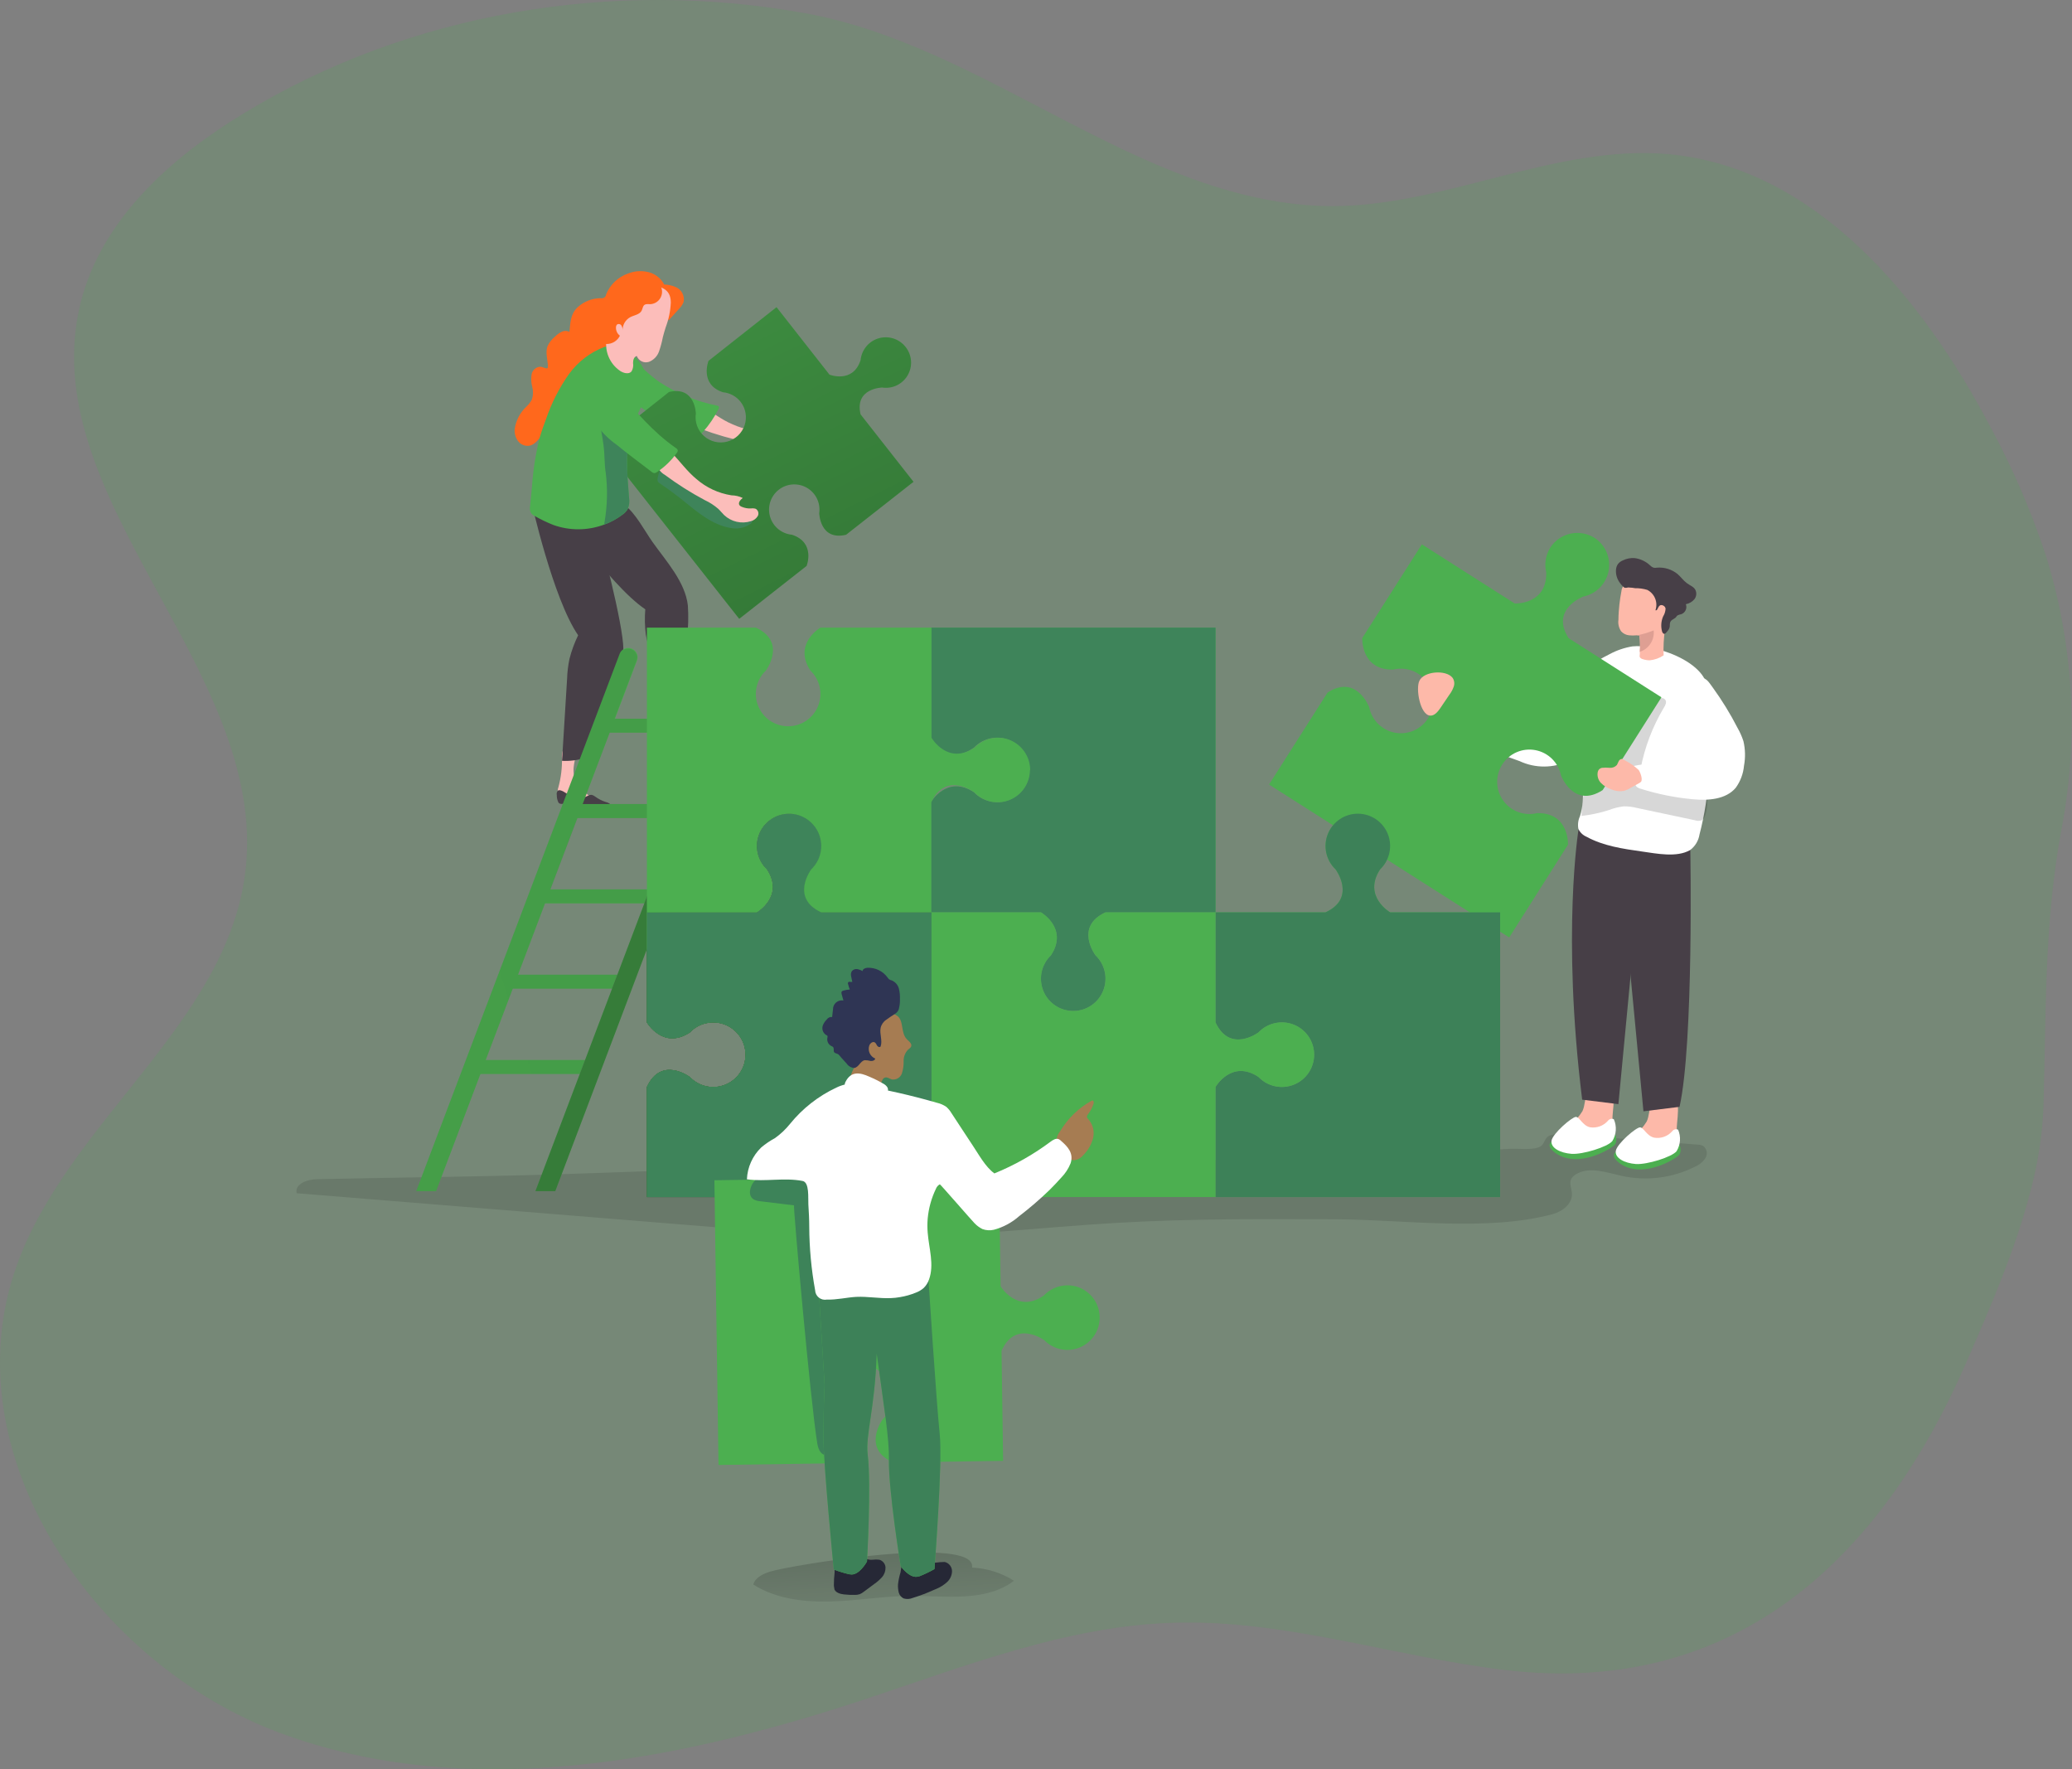 <svg width="499" height="426" viewBox="0 0 499 426" fill="none" xmlns="http://www.w3.org/2000/svg">
<rect x="0" y="0" width="499" height="426" fill="#808080" stroke="none"/>
<path opacity="0.18" d="M489.034 286.647C485.409 300.936 479.121 315.197 473.612 327.914C452.68 375.937 417.36 408.779 362.058 402.066C335.405 398.823 309.318 389.873 282.482 390.736C256.806 391.53 232.362 401.202 207.975 409.26C162.657 424.258 112.481 433.859 67.658 417.347C22.836 400.834 -12.017 350.035 3.929 305.001C16.335 269.851 55.125 246.271 59.161 209.224C64.472 161.074 7.484 119.537 19.508 72.548C24.62 52.764 41.076 38.035 58.51 27.414C98.56 2.928 147.801 -5.158 193.813 3.169C237.574 11.029 273.984 47.878 318.085 49.577C346.522 50.654 373.883 34.495 402.207 37.157C437.244 40.542 462.934 71.57 479.319 102.741C484.594 112.471 489.005 122.646 492.504 133.146C499.312 154.546 500.694 177.301 496.526 199.367C492.277 222.026 492.787 243.269 492.136 266.509C491.85 273.315 490.809 280.069 489.034 286.647Z" fill="#4CAF50"/>
<path d="M185.529 378.402C183.801 378.94 181.861 379.818 181.422 381.532C186.86 384.987 193.587 385.78 200.017 385.61C206.446 385.44 212.861 384.307 219.305 384.265C227.802 384.265 237.376 385.78 244.202 380.625C241.17 378.705 237.689 377.612 234.104 377.453C235.365 369.522 190.571 376.83 185.529 378.402Z" fill="url(#paint0_linear)"/>
<path d="M76.354 283.928C74.06 283.928 70.888 285.089 71.454 287.312L176.154 295.809C188.475 296.815 200.81 297.806 213.187 297.806C231.881 297.806 250.49 295.512 269.141 294.436C286.702 293.43 304.291 293.501 321.867 293.586C338.139 293.671 358.15 296.602 373.954 292.34C376.334 291.702 378.727 289.791 378.571 287.341C378.5 286.208 377.906 285.032 378.345 283.984C378.599 283.47 379.004 283.045 379.506 282.766C382.749 280.769 386.884 282.327 390.623 283.149C396.574 284.442 402.788 283.652 408.226 280.911C409.246 280.487 410.114 279.767 410.719 278.843C411.007 278.377 411.112 277.82 411.012 277.281C410.913 276.742 410.616 276.259 410.181 275.926C409.741 275.708 409.256 275.597 408.765 275.6L376.716 273.108C375.533 272.925 374.322 273.032 373.19 273.419C371.929 273.972 372 275.445 370.98 276.054C369.323 277.031 365.556 276.507 363.659 276.62C358.801 276.889 353.943 277.158 349.072 277.399C339.375 277.862 329.66 278.253 319.926 278.574C300.1 279.24 280.174 279.636 260.304 279.991C221.005 280.628 181.691 280.968 142.406 282.483C120.384 283.304 98.376 283.446 76.354 283.928Z" fill="black" fill-opacity="0.11"/>
<path d="M156.865 65.736C155.022 65.096 153.009 65.146 151.2 65.878C150.033 66.294 148.967 66.95 148.069 67.804C147.171 68.657 146.463 69.69 145.988 70.834C145.979 70.983 145.938 71.128 145.868 71.26C145.798 71.391 145.701 71.507 145.583 71.598C145.465 71.689 145.329 71.754 145.184 71.788C145.039 71.823 144.888 71.826 144.742 71.797C142.681 71.793 140.692 72.555 139.162 73.936C137.378 75.564 137.378 77.561 137.137 79.898C136.845 79.751 136.522 79.674 136.195 79.674C135.868 79.674 135.546 79.751 135.254 79.898C134.67 80.186 134.139 80.568 133.682 81.031C132.9 81.658 132.275 82.458 131.855 83.368C131.288 84.911 131.926 86.611 131.954 88.253C131.964 88.327 131.958 88.402 131.936 88.473C131.914 88.544 131.876 88.609 131.826 88.664C131.768 88.689 131.706 88.702 131.642 88.702C131.579 88.702 131.516 88.689 131.458 88.664C131.019 88.579 130.623 88.353 130.184 88.31C129.67 88.315 129.174 88.498 128.781 88.829C128.388 89.16 128.123 89.618 128.031 90.123C127.864 91.137 127.917 92.175 128.187 93.168C128.45 94.16 128.42 95.208 128.102 96.184C127.762 96.825 127.317 97.405 126.785 97.898C125.249 99.329 124.249 101.243 123.952 103.322C123.869 104.326 124.139 105.328 124.717 106.154C125.014 106.562 125.411 106.886 125.87 107.094C126.329 107.303 126.835 107.389 127.337 107.344C129.688 107.032 130.509 103.732 132.747 102.953C134.984 102.174 137.491 99.54 138.936 97.459C140.097 95.787 141.23 93.847 143.184 93.21C143.828 93.073 144.448 92.844 145.025 92.53C145.41 92.23 145.728 91.854 145.96 91.426C146.769 90.232 147.395 88.924 147.815 87.545C148.523 84.826 147.815 81.767 149.132 79.261C149.508 78.541 150.032 77.91 150.669 77.407C151.306 76.904 152.042 76.542 152.829 76.343C153.494 76.173 154.245 76.131 154.854 75.947C155.624 75.724 156.351 75.375 157.006 74.913C157.868 74.418 158.609 73.738 159.177 72.923C159.745 72.107 160.126 71.177 160.292 70.197C160.419 68.2 158.621 66.416 156.865 65.736Z" fill="#FF681C"/>
<path d="M162.657 69.092C163.364 69.365 163.951 69.882 164.312 70.549C164.673 71.216 164.784 71.99 164.625 72.732C164.383 73.332 164.022 73.876 163.563 74.332L161 77.165L159.938 73.228C159.828 72.489 159.462 71.812 158.904 71.316C158.54 71.107 158.127 70.997 157.707 70.997C157.287 70.997 156.875 71.107 156.51 71.316C155.76 71.698 155.094 72.293 154.429 72.732C154.245 72.845 153.99 72.973 153.791 72.859C153.593 72.746 153.565 72.335 153.664 72.052C154.882 68.682 159.541 67.747 162.657 69.092Z" fill="#FF681C"/>
<path d="M164.399 175.632C164.476 176.957 164.917 178.236 165.673 179.328C166.82 180.744 168.732 181.452 170.318 182.486C170.482 182.569 170.625 182.687 170.737 182.831C170.85 182.976 170.929 183.143 170.97 183.322C170.96 183.494 170.9 183.66 170.797 183.799C170.694 183.937 170.552 184.042 170.389 184.1C170.053 184.195 169.701 184.22 169.355 184.171C167.738 183.917 166.106 183.761 164.469 183.704C163.648 183.704 162.699 183.789 162.175 183.152C161.838 182.612 161.721 181.963 161.849 181.339C161.994 178.997 161.804 176.645 161.283 174.357C161.109 173.799 161.047 173.212 161.099 172.629C161.152 172.36 161.274 172.109 161.454 171.902C161.634 171.695 161.865 171.538 162.125 171.448C162.384 171.358 162.662 171.337 162.932 171.388C163.202 171.438 163.453 171.559 163.662 171.737C164.597 172.544 164.285 174.541 164.399 175.632Z" fill="#FCBDBA"/>
<path d="M138.2 184.398C138.008 185.711 138.174 187.052 138.681 188.279C139.517 189.964 141.259 190.969 142.604 192.301C142.75 192.412 142.868 192.556 142.949 192.72C143.03 192.885 143.072 193.066 143.072 193.249C143.03 193.416 142.939 193.566 142.81 193.68C142.681 193.794 142.52 193.866 142.349 193.887C142.004 193.922 141.655 193.879 141.33 193.759C139.791 193.198 138.221 192.725 136.628 192.343C135.821 192.201 134.872 192.06 134.49 191.352C134.257 190.76 134.257 190.102 134.49 189.511C135.104 187.241 135.391 184.894 135.339 182.543C135.282 181.962 135.34 181.374 135.509 180.815C135.616 180.562 135.786 180.342 136.005 180.175C136.223 180.009 136.481 179.902 136.753 179.866C137.025 179.831 137.302 179.867 137.556 179.971C137.81 180.075 138.032 180.244 138.2 180.461C139.007 181.41 138.299 183.308 138.2 184.398Z" fill="#FCBDBA"/>
<path d="M133.044 120.67C133.044 120.67 146.554 140.723 155.406 146.713C155.236 148.719 155.278 150.736 155.533 152.732C155.986 155.975 157.558 158.822 158.068 162.008L159.768 172.729C159.838 173.21 159.98 173.791 160.447 173.961C160.728 174.051 161.03 174.051 161.311 173.961L165.05 172.941C164.826 166.5 164.963 160.051 165.461 153.624C165.767 151.026 165.834 148.404 165.659 145.793C165.036 140.128 160.391 135.072 157.162 130.526C155.222 127.779 153.14 123.672 150.421 121.59C148.155 119.863 144.954 120.684 142.108 120.967C139.973 121.171 137.819 121.018 135.735 120.514C135.309 120.314 134.839 120.224 134.37 120.251C133.9 120.279 133.444 120.422 133.044 120.67Z" fill="#473F47"/>
<path d="M127.903 120.542C127.903 120.542 133.157 144.15 139.233 152.959C138.35 154.772 137.653 156.67 137.151 158.624C136.816 160.223 136.621 161.848 136.57 163.481L135.353 183.194C137.235 183.293 139.12 183.053 140.918 182.486L147.829 165.11C149.149 162.342 149.928 159.347 150.123 156.287C150.123 150.367 144.459 128.756 143.793 127.666C142.306 125.216 139.035 124.833 136.287 124.04C134.224 123.457 132.275 122.528 130.523 121.293C129.659 120.755 128.88 120.231 127.903 120.542Z" fill="#473F47"/>
<path d="M176.409 102.16C179.288 103.489 182.483 103.98 185.628 103.576C186.551 103.322 187.518 103.274 188.461 103.435C188.05 104.016 187.653 104.851 188.234 105.347C188.412 105.463 188.617 105.531 188.829 105.545C189.593 105.643 190.369 105.561 191.095 105.304C191.438 105.134 191.817 105.052 192.199 105.063C192.537 105.147 192.827 105.361 193.008 105.658C193.188 105.955 193.244 106.312 193.162 106.65C192.962 107.324 192.518 107.899 191.916 108.264C190.944 108.908 189.817 109.282 188.652 109.347C187.487 109.411 186.326 109.165 185.288 108.632C184.694 108.307 184.141 107.896 183.532 107.57C182.361 107.036 181.122 106.665 179.85 106.466C176.127 105.695 172.468 104.644 168.903 103.322C168.363 103.193 167.855 102.956 167.409 102.625C166.964 102.294 166.59 101.876 166.311 101.396C165.589 99.611 166.92 96.623 169.045 97.784C171.509 99.215 173.732 101.056 176.409 102.16Z" fill="#FCBDBA"/>
<path d="M158.82 91.992C163.025 94.742 167.716 96.664 172.642 97.657C172.854 97.657 173.109 97.799 173.166 98.011C173.188 98.156 173.153 98.303 173.067 98.422C172.061 100.446 170.789 102.328 169.285 104.016C169.124 104.23 168.916 104.404 168.676 104.525C168.441 104.594 168.194 104.615 167.951 104.586C167.707 104.556 167.472 104.478 167.26 104.356C164.078 103.081 160.963 101.665 157.913 100.107C155.199 98.917 152.781 97.142 150.832 94.909C149.86 93.751 149.284 92.312 149.189 90.803C149.189 89.132 150.719 86.129 152.829 86.951C153.778 87.319 154.613 88.494 155.336 89.16C156.438 90.174 157.601 91.12 158.82 91.992Z" fill="#4CAF50"/>
<path d="M158.82 91.992C163.025 94.742 167.716 96.664 172.642 97.657C172.854 97.657 173.109 97.799 173.166 98.011C173.188 98.156 173.153 98.303 173.067 98.422C172.061 100.446 170.789 102.328 169.285 104.016C169.124 104.23 168.916 104.404 168.676 104.525C168.441 104.594 168.194 104.615 167.951 104.586C167.707 104.556 167.472 104.478 167.26 104.356C164.078 103.081 160.963 101.665 157.913 100.107C155.199 98.917 152.781 97.142 150.832 94.909C149.86 93.751 149.284 92.312 149.189 90.803C149.189 89.132 150.719 86.129 152.829 86.951C153.778 87.319 154.613 88.494 155.336 89.16C156.438 90.174 157.601 91.12 158.82 91.992Z" fill="url(#paint1_linear)"/>
<path d="M218.101 83.552C218.857 84.506 219.309 85.666 219.397 86.88C219.485 88.095 219.205 89.307 218.593 90.361C217.982 91.414 217.067 92.258 215.969 92.784C214.871 93.31 213.64 93.493 212.436 93.309C212.436 93.309 205.737 93.465 207.253 99.781L219.998 116.011L203.769 128.756C197.453 130.272 197.297 123.573 197.297 123.573C197.47 122.371 197.279 121.144 196.748 120.051C196.217 118.958 195.371 118.05 194.318 117.443C193.266 116.836 192.055 116.559 190.844 116.647C189.632 116.735 188.475 117.184 187.521 117.936C186.567 118.689 185.861 119.71 185.493 120.868C185.125 122.026 185.113 123.267 185.458 124.432C185.803 125.597 186.489 126.631 187.428 127.402C188.367 128.173 189.516 128.645 190.726 128.756C196.49 130.654 194.252 136.262 194.252 136.262L178.022 149.008L145.039 107.131L161.113 94.385C167.429 92.87 167.585 99.569 167.585 99.569C167.435 100.562 167.533 101.577 167.872 102.522C168.212 103.468 168.78 104.314 169.527 104.985C170.275 105.656 171.177 106.131 172.153 106.367C173.13 106.604 174.149 106.593 175.121 106.338C176.092 106.082 176.985 105.589 177.718 104.903C178.452 104.217 179.003 103.359 179.323 102.407C179.643 101.455 179.722 100.439 179.552 99.449C179.381 98.459 178.968 97.527 178.348 96.736C177.831 96.087 177.189 95.549 176.458 95.154C175.728 94.76 174.926 94.518 174.099 94.442C168.392 92.558 170.63 86.894 170.63 86.894L187.015 73.964L199.761 90.208C199.761 90.208 205.426 92.445 207.267 86.681C207.388 85.474 207.868 84.331 208.645 83.4C209.422 82.468 210.46 81.79 211.626 81.453C212.791 81.117 214.031 81.137 215.185 81.51C216.339 81.885 217.354 82.595 218.101 83.552Z" fill="#4CAF50"/>
<path d="M218.101 83.552C218.857 84.506 219.309 85.666 219.397 86.88C219.485 88.095 219.205 89.307 218.593 90.361C217.982 91.414 217.067 92.258 215.969 92.784C214.871 93.31 213.64 93.493 212.436 93.309C212.436 93.309 205.737 93.465 207.253 99.781L219.998 116.011L203.769 128.756C197.453 130.272 197.297 123.573 197.297 123.573C197.47 122.371 197.279 121.144 196.748 120.051C196.217 118.958 195.371 118.05 194.318 117.443C193.266 116.836 192.055 116.559 190.844 116.647C189.632 116.735 188.475 117.184 187.521 117.936C186.567 118.689 185.861 119.71 185.493 120.868C185.125 122.026 185.113 123.267 185.458 124.432C185.803 125.597 186.489 126.631 187.428 127.402C188.367 128.173 189.516 128.645 190.726 128.756C196.49 130.654 194.252 136.262 194.252 136.262L178.022 149.008L145.039 107.131L161.113 94.385C167.429 92.87 167.585 99.569 167.585 99.569C167.435 100.562 167.533 101.577 167.872 102.522C168.212 103.468 168.78 104.314 169.527 104.985C170.275 105.656 171.177 106.131 172.153 106.367C173.13 106.604 174.149 106.593 175.121 106.338C176.092 106.082 176.985 105.589 177.718 104.903C178.452 104.217 179.003 103.359 179.323 102.407C179.643 101.455 179.722 100.439 179.552 99.449C179.381 98.459 178.968 97.527 178.348 96.736C177.831 96.087 177.189 95.549 176.458 95.154C175.728 94.76 174.926 94.518 174.099 94.442C168.392 92.558 170.63 86.894 170.63 86.894L187.015 73.964L199.761 90.208C199.761 90.208 205.426 92.445 207.267 86.681C207.388 85.474 207.868 84.331 208.645 83.4C209.422 82.468 210.46 81.79 211.626 81.453C212.791 81.117 214.031 81.137 215.185 81.51C216.339 81.885 217.354 82.595 218.101 83.552Z" fill="url(#paint2_linear)"/>
<path d="M164.469 120.486C167.939 123.318 171.55 126.363 175.799 127.099C176.616 127.282 177.462 127.3 178.286 127.152C179.111 127.004 179.897 126.692 180.599 126.235C180.842 126.091 181.039 125.882 181.169 125.632C181.299 125.382 181.357 125.1 181.336 124.819C181.18 124.125 180.33 123.885 179.636 123.757C176.391 123.313 173.274 122.194 170.488 120.472C169.454 119.74 168.475 118.936 167.556 118.064L160.659 111.918C160.575 111.815 160.469 111.733 160.349 111.677C160.229 111.62 160.098 111.591 159.965 111.592C159.682 111.592 159.512 111.918 159.385 112.173C158.957 113.043 158.634 113.96 158.422 114.906C158.209 115.94 158.422 116.081 159.314 116.676C161.098 117.885 162.817 119.154 164.469 120.486Z" fill="#3E845A"/>
<path d="M167.67 115.302C170.07 117.402 173.016 118.777 176.167 119.268C177.104 119.28 178.028 119.498 178.872 119.905C178.291 120.344 177.668 121.095 178.107 121.675C178.248 121.837 178.429 121.959 178.631 122.029C179.337 122.331 180.103 122.466 180.869 122.426C181.248 122.368 181.636 122.397 182.002 122.511C182.15 122.597 182.279 122.712 182.383 122.848C182.487 122.985 182.562 123.14 182.606 123.306C182.649 123.472 182.659 123.645 182.636 123.814C182.613 123.984 182.556 124.147 182.469 124.295C182.099 124.895 181.51 125.327 180.826 125.499C179.714 125.85 178.528 125.895 177.392 125.631C176.256 125.367 175.212 124.803 174.369 123.998C173.873 123.516 173.462 122.964 172.952 122.497C171.978 121.656 170.891 120.955 169.723 120.415C166.365 118.63 163.146 116.595 160.093 114.325C159.612 114.052 159.19 113.684 158.854 113.243C158.518 112.803 158.275 112.299 158.139 111.762C157.941 109.836 160.051 107.329 161.779 109.057C163.79 111.096 165.418 113.433 167.67 115.302Z" fill="#FCBDBA"/>
<path d="M127.904 123.573C128.158 123.877 128.477 124.119 128.839 124.281C130.264 125.094 131.745 125.804 133.271 126.405C137.237 127.825 141.579 127.79 145.521 126.306C147.099 125.738 148.58 124.931 149.912 123.913C150.417 123.569 150.842 123.119 151.158 122.596C151.534 121.742 151.652 120.797 151.498 119.877C151.144 115.104 150.62 110.176 151.498 105.545C151.78 103.954 152.256 102.404 152.914 100.928C154.061 98.915 155.009 96.795 155.746 94.598C155.999 93.248 155.954 91.859 155.614 90.528C155.274 89.197 154.647 87.957 153.778 86.894C151.937 84.543 148.566 82.461 145.592 83.523C142.157 84.818 139.178 87.093 137.024 90.066C134.676 93.395 132.816 97.044 131.501 100.9C130.935 102.415 130.382 103.93 129.943 105.488C129.006 109.257 128.399 113.1 128.131 116.973C127.975 118.588 127.833 120.202 127.663 121.817C127.529 122.412 127.615 123.036 127.904 123.573Z" fill="#4CAF50"/>
<path d="M145.521 126.306C147.098 125.738 148.579 124.931 149.911 123.913C150.416 123.569 150.841 123.119 151.157 122.596C151.533 121.742 151.651 120.797 151.497 119.877C151.143 115.104 150.619 110.176 151.497 105.545C150.931 104.979 150.293 104.469 149.67 103.959C148.254 102.798 146.215 100.503 144.161 100.659C144.657 102.826 145.053 105.035 145.351 107.244C145.648 109.454 145.535 111.748 145.889 113.929C146.359 117.788 146.268 121.694 145.62 125.527C145.56 125.783 145.526 126.044 145.521 126.306Z" fill="#3E845A"/>
<path d="M162.756 107.868C162.867 107.924 162.965 108.002 163.045 108.097C163.126 108.191 163.186 108.301 163.223 108.42C163.228 108.655 163.142 108.883 162.983 109.057C161.696 110.873 160.082 112.434 158.224 113.66C158.045 113.802 157.829 113.891 157.601 113.915C157.34 113.887 157.096 113.772 156.907 113.589C154.075 111.422 151.242 109.34 148.481 107.074C146.695 105.807 145.118 104.269 143.807 102.514C142.844 100.931 142.11 99.219 141.626 97.43C139.941 92.12 145.039 89.811 148.453 93.706C152.956 98.861 157.063 103.888 162.756 107.868Z" fill="#4CAF50"/>
<path d="M162.063 183.35C161.989 183.174 161.963 182.982 161.988 182.793C162.013 182.604 162.087 182.425 162.204 182.274C162.516 181.977 163.026 182.118 163.422 182.274C164.298 182.699 165.213 183.035 166.155 183.279C167.104 183.529 168.112 183.423 168.988 182.982C169.469 182.699 169.937 182.274 170.489 182.316C170.767 182.358 171.033 182.459 171.268 182.614C172.118 183.055 173.03 183.365 173.973 183.534C174.369 183.568 174.753 183.694 175.092 183.903C175.194 183.975 175.269 184.08 175.304 184.2C175.304 184.483 175.035 184.696 174.766 184.795C171.82 185.942 168.52 185.517 165.376 185.177C165.024 185.128 164.667 185.128 164.314 185.177C163.79 185.276 163.153 185.545 162.714 185.177C162.338 184.637 162.113 184.006 162.063 183.35Z" fill="#473F47"/>
<path d="M134.093 191.423C134.047 191.24 134.047 191.048 134.094 190.865C134.141 190.682 134.233 190.513 134.362 190.375C134.716 190.12 135.197 190.375 135.58 190.531C136.403 191.054 137.27 191.504 138.171 191.876C139.085 192.216 140.09 192.216 141.004 191.876C141.514 191.664 142.024 191.295 142.576 191.409C142.844 191.487 143.094 191.617 143.312 191.791C144.092 192.362 144.957 192.807 145.876 193.108C146.27 193.19 146.639 193.364 146.952 193.618C146.998 193.656 147.035 193.704 147.062 193.758C147.089 193.811 147.104 193.87 147.108 193.929C147.108 194.213 146.796 194.383 146.513 194.453C143.44 195.232 140.225 194.453 137.152 193.675C136.807 193.574 136.449 193.522 136.09 193.519C135.566 193.519 134.9 193.745 134.504 193.264C134.217 192.694 134.076 192.061 134.093 191.423Z" fill="#473F47"/>
<path d="M160.321 78.807C160.08 79.586 159.839 80.365 159.641 81.158C159.416 82.341 159.104 83.506 158.706 84.642C158.504 85.209 158.182 85.725 157.762 86.155C157.341 86.586 156.832 86.92 156.27 87.135C155.697 87.318 155.076 87.273 154.535 87.009C153.994 86.745 153.576 86.283 153.367 85.718C152.687 85.874 152.447 86.71 152.461 87.418C152.575 88.111 152.445 88.821 152.093 89.429C151.455 90.179 150.209 89.868 149.374 89.33C148.109 88.477 147.125 87.269 146.548 85.857C145.97 84.445 145.825 82.894 146.13 81.399C146.824 78.241 146.796 74.46 148.595 71.727C149.241 70.804 150.064 70.019 151.016 69.418C151.851 68.807 152.824 68.413 153.849 68.271C154.566 68.229 155.286 68.286 155.987 68.441C158.99 68.951 161.539 69.39 161.553 72.831C161.461 74.876 161.045 76.893 160.321 78.807Z" fill="#FCBDBA"/>
<path d="M156.624 73.242C156.157 73.242 155.619 73.129 155.208 73.412C154.797 73.695 154.769 74.332 154.514 74.828C154.018 75.748 152.758 75.876 151.809 76.357C151.234 76.665 150.756 77.125 150.426 77.687C150.096 78.25 149.928 78.892 149.94 79.544C149.958 79.127 149.855 78.713 149.642 78.354C149.586 78.269 149.512 78.196 149.426 78.141C149.341 78.085 149.245 78.047 149.144 78.03C149.043 78.013 148.94 78.016 148.84 78.04C148.741 78.064 148.648 78.109 148.566 78.17C148.438 78.321 148.364 78.51 148.353 78.708C148.315 79.113 148.381 79.52 148.544 79.892C148.708 80.264 148.964 80.588 149.288 80.832C148.994 81.44 148.533 81.95 147.958 82.304C147.383 82.658 146.72 82.84 146.045 82.829C145.619 82.84 145.203 82.699 144.87 82.433C144.66 82.217 144.505 81.955 144.416 81.668C143.609 79.402 144.841 76.981 145.139 74.587C145.167 73.742 145.305 72.904 145.549 72.095C145.812 71.523 146.171 71.001 146.612 70.551C147.933 68.963 149.683 67.789 151.653 67.166C153.551 66.642 157.318 66.911 158.805 68.413C159.142 68.842 159.356 69.356 159.421 69.898C159.487 70.441 159.403 70.99 159.178 71.488C158.954 71.986 158.597 72.413 158.146 72.722C157.696 73.031 157.169 73.211 156.624 73.242Z" fill="#FF681C"/>
<path d="M155.789 288.233V261.736C159.273 254.174 166.141 259.329 166.141 259.329C167.214 260.452 168.598 261.229 170.116 261.559C171.634 261.889 173.216 261.756 174.657 261.179C176.099 260.601 177.335 259.605 178.206 258.319C179.076 257.032 179.541 255.515 179.541 253.961C179.541 252.408 179.076 250.89 178.206 249.604C177.335 248.318 176.099 247.322 174.657 246.744C173.216 246.166 171.634 246.034 170.116 246.364C168.598 246.693 167.214 247.47 166.141 248.594C159.655 252.843 155.789 246.186 155.789 246.186V219.675H182.286C182.286 219.675 188.999 215.809 184.694 209.323C183.57 208.251 182.793 206.867 182.463 205.349C182.134 203.831 182.266 202.249 182.844 200.807C183.421 199.365 184.417 198.13 185.704 197.259C186.99 196.389 188.508 195.923 190.061 195.923C191.614 195.923 193.132 196.389 194.418 197.259C195.705 198.13 196.701 199.365 197.279 200.807C197.856 202.249 197.989 203.831 197.659 205.349C197.329 206.867 196.552 208.251 195.428 209.323C195.428 209.323 190.274 216.192 197.836 219.675H224.333V288.233H155.789Z" fill="url(#paint3_linear)"/>
<path d="M105.018 286.817H100.231L149.232 157.434C149.397 157.016 149.683 156.658 150.055 156.405C150.426 156.153 150.865 156.018 151.314 156.018C151.676 156.017 152.034 156.105 152.355 156.273C152.676 156.441 152.952 156.684 153.158 156.983C153.364 157.281 153.495 157.625 153.539 157.984C153.582 158.344 153.538 158.709 153.41 159.048L105.018 286.817Z" fill="#4CAF50"/>
<path d="M133.724 286.817H128.938L178.476 155.99H183.263L133.724 286.817Z" fill="#4CAF50"/>
<path d="M170.744 176.425H145.423L146.697 173.054H172.019L170.744 176.425Z" fill="#4CAF50"/>
<path d="M162.955 196.974H137.634L138.923 193.604H164.244L162.955 196.974Z" fill="#4CAF50"/>
<path d="M155.179 217.523H129.857L131.132 214.138H156.454L155.179 217.523Z" fill="#4CAF50"/>
<path d="M147.406 238.058H122.084L123.359 234.687H148.68L147.406 238.058Z" fill="#4CAF50"/>
<path d="M139.616 258.606H114.294L115.583 255.236H140.89L139.616 258.606Z" fill="#4CAF50"/>
<path d="M146.824 176.425L140.31 193.603H164.286L163.012 196.974H139.078L132.577 214.138H156.497L155.222 217.509H131.26L124.76 234.687H148.708L147.433 238.058H123.485L116.971 255.236H140.905L139.616 258.606H115.696L105.018 286.817H100.231L149.232 157.434C149.445 156.99 149.798 156.629 150.237 156.406C150.676 156.183 151.176 156.111 151.66 156.202C152.144 156.292 152.585 156.539 152.914 156.906C153.243 157.272 153.442 157.736 153.481 158.227C153.48 158.498 153.433 158.766 153.339 159.02L148.028 173.055H171.948L170.673 176.425H146.824Z" fill="url(#paint4_linear)"/>
<path d="M133.724 286.817H128.938L178.476 155.99H183.263L133.724 286.817Z" fill="url(#paint5_linear)"/>
<path d="M371.206 174.952C370.498 175.551 369.651 175.96 368.742 176.142C367.908 176.177 367.076 176.027 366.306 175.703L354.523 171.78C353.633 172.473 353.039 173.479 352.86 174.593C352.681 175.707 352.932 176.848 353.56 177.785C354.715 179.05 356.218 179.946 357.88 180.362L365.966 183.265C367.832 184.137 369.869 184.583 371.929 184.571C373.989 184.559 376.021 184.088 377.876 183.194C380.284 182.387 382.932 181.382 384.093 179.116C385.255 176.85 384.405 173.848 384.745 171.199C385.192 169.517 385.509 167.803 385.694 166.073C385.694 164.586 384.476 162.348 382.706 162.66C381.176 162.929 380.156 165.591 379.349 166.71C377.073 169.859 374.327 172.638 371.206 174.952Z" fill="white"/>
<path d="M353.051 171.114C352.928 170.796 352.74 170.506 352.499 170.265C352.38 170.143 352.228 170.06 352.062 170.025C351.895 169.989 351.722 170.004 351.564 170.067C351.41 170.162 351.285 170.299 351.205 170.461C351.125 170.624 351.092 170.806 351.111 170.987C351.123 171.051 351.121 171.117 351.106 171.18C351.092 171.243 351.064 171.303 351.026 171.355C350.941 171.44 350.785 171.355 350.658 171.355C349.327 171.1 347.967 170.902 346.608 170.76C346.462 170.731 346.311 170.742 346.171 170.792C346.031 170.842 345.907 170.929 345.812 171.044C345.718 171.159 345.656 171.297 345.634 171.444C345.612 171.591 345.63 171.742 345.687 171.879C345.835 172.33 346.06 172.752 346.353 173.125C347.047 174.258 347.302 175.745 348.406 176.482C349.081 176.877 349.867 177.041 350.644 176.949C351.423 176.949 352.187 176.765 352.966 176.808C353.481 176.918 354.018 176.858 354.496 176.638C354.674 176.504 354.816 176.328 354.908 176.125C354.999 175.921 355.038 175.698 355.02 175.476C354.938 174.777 354.69 174.107 354.298 173.522C353.859 172.757 353.448 171.936 353.051 171.114Z" fill="#FDB9A9"/>
<path d="M385.907 259.811C381.403 258.791 382.281 265.178 381.092 267.557C380.339 268.779 379.38 269.862 378.259 270.758C377.155 271.677 376.433 272.974 376.234 274.397C376.208 274.662 376.262 274.929 376.39 275.162C376.619 275.442 376.94 275.633 377.296 275.7C379.871 276.452 382.637 276.178 385.015 274.935C386.128 274.41 387.053 273.555 387.663 272.485C388.156 271.333 388.388 270.085 388.343 268.832C388.484 266.169 389.674 260.646 385.907 259.811Z" fill="#FDB9A9"/>
<path d="M381.913 272.981C381.913 272.981 369.082 273.533 374.52 277.555C379.958 281.577 388.073 276.578 388.866 275.657C389.659 274.737 389.008 273.165 389.008 273.165L381.913 272.981Z" fill="#4CAF50"/>
<path d="M388.301 274.751C387.168 276.167 381.135 278.022 378.458 277.824C375.782 277.626 373.388 276.408 373.657 274.666C373.927 272.924 378.628 268.916 379.521 268.93C380.413 268.945 381.107 270.998 382.891 271.423C383.688 271.555 384.506 271.481 385.267 271.209C386.028 270.936 386.707 270.474 387.239 269.865C387.398 269.652 387.624 269.499 387.881 269.43C388.138 269.36 388.41 269.379 388.655 269.483C389.028 270.324 389.191 271.243 389.129 272.161C389.068 273.079 388.783 273.968 388.301 274.751Z" fill="white"/>
<path d="M401.386 262.331C396.882 261.283 397.761 267.684 396.571 270.049C395.818 271.275 394.86 272.363 393.739 273.264C392.635 274.178 391.913 275.471 391.713 276.889C391.69 277.158 391.744 277.429 391.869 277.668C392.103 277.944 392.422 278.133 392.775 278.206C395.351 278.952 398.115 278.678 400.494 277.441C401.605 276.907 402.529 276.047 403.142 274.977C403.633 273.829 403.866 272.586 403.822 271.338C403.963 268.647 405.153 263.138 401.386 262.331Z" fill="#FDB9A9"/>
<path d="M397.392 275.445C397.392 275.445 384.561 275.983 390 280.033C395.438 284.083 403.553 279.042 404.346 278.121C405.139 277.201 404.487 275.629 404.487 275.629L397.392 275.445Z" fill="#4CAF50"/>
<path d="M403.779 277.187C402.646 278.603 396.613 280.472 393.937 280.274C391.26 280.076 388.867 278.858 389.136 277.116C389.405 275.374 394.107 271.366 394.999 271.451C395.891 271.536 396.585 273.519 398.37 273.93C399.166 274.065 399.983 273.994 400.744 273.724C401.505 273.454 402.185 272.993 402.717 272.386C402.875 272.171 403.101 272.016 403.358 271.947C403.616 271.877 403.889 271.897 404.133 272.004C404.492 272.833 404.647 273.736 404.586 274.638C404.524 275.54 404.248 276.414 403.779 277.187Z" fill="white"/>
<path d="M389.759 204.083L395.792 267.585L404.487 266.509C407.929 251.015 407.079 204.664 407.079 204.664L389.759 204.083Z" fill="#473F47"/>
<path d="M395.792 202.37L389.759 265.857L381.035 264.781C376.064 224.618 380.171 199.636 380.171 199.636L395.792 202.37Z" fill="#473F47"/>
<path d="M380.964 179.413C380.851 178.252 380.539 177.091 380.426 175.901C380.143 173.508 380.185 171.088 380.553 168.707C380.963 166.166 381.731 163.696 382.834 161.371C383.825 159.36 385.666 158.539 387.677 157.491C389.388 156.571 391.24 155.944 393.158 155.636C394.507 155.512 395.867 155.589 397.194 155.862C401.301 156.641 406.696 158.695 409.501 161.994C411.611 164.416 411.851 167.9 411.922 171.114C412.007 175.547 411.922 179.98 411.639 184.412C411.639 185.05 411.568 185.687 411.512 186.338C411.283 191.27 410.538 196.164 409.288 200.939C409.054 202.432 408.246 203.773 407.036 204.678C403.822 206.547 398.922 205.514 395.452 205.032C390.849 204.381 386.133 203.701 382.055 201.463C381.208 201.1 380.523 200.441 380.129 199.608C379.925 198.56 380.059 197.474 380.511 196.507C381.927 191.975 380.823 187.202 380.823 182.571C380.823 181.736 380.922 180.886 380.922 180.036C380.964 179.838 380.964 179.626 380.964 179.413Z" fill="white"/>
<path d="M395.41 187.613C396.501 188.292 397.705 188.772 398.964 189.029C402.717 190.12 406.569 190.7 410.294 191.862C410.547 191.911 410.782 192.028 410.974 192.201C411.126 192.436 411.196 192.715 411.172 192.995C411.189 194.085 411.027 195.171 410.69 196.209C410.581 196.727 410.283 197.187 409.855 197.498C409.311 197.696 408.714 197.696 408.17 197.498L394.135 194.524C393.131 194.267 392.098 194.144 391.062 194.156C389.834 194.299 388.63 194.599 387.479 195.048C385.327 195.737 383.111 196.212 380.865 196.464C380.985 193.785 381.311 191.12 381.842 188.491C382.048 187.714 382.343 186.963 382.72 186.253C383.173 185.553 383.705 184.906 384.307 184.327C386.573 181.962 388.145 179.003 390.439 176.638C391.643 175.391 393.144 174.598 394.206 173.267C394.631 172.729 398.313 168.098 397.959 167.602C398.667 168.48 400.423 167.602 401.06 168.509C401.457 169.075 401.06 169.84 400.692 170.42C397.979 174.964 396.085 179.95 395.098 185.149C394.815 186.353 394.39 186.777 395.41 187.613Z" fill="black" fill-opacity="0.16"/>
<path d="M383.967 129.478C385.269 130.315 386.292 131.521 386.904 132.942C387.517 134.363 387.691 135.935 387.406 137.456C387.12 138.977 386.386 140.378 385.299 141.479C384.213 142.581 382.822 143.333 381.305 143.64C381.305 143.64 373.261 146.671 377.778 153.667L400.126 167.899L385.964 190.247C378.968 194.764 375.937 186.72 375.937 186.72C375.633 185.202 374.881 183.809 373.778 182.721C372.676 181.633 371.273 180.9 369.75 180.617C368.227 180.333 366.655 180.511 365.234 181.129C363.814 181.746 362.61 182.774 361.779 184.081C360.948 185.388 360.527 186.914 360.57 188.462C360.613 190.011 361.119 191.511 362.022 192.769C362.924 194.028 364.183 194.987 365.636 195.525C367.089 196.062 368.669 196.152 370.173 195.784C377.962 195.628 377.623 203.375 377.623 203.375L363.461 225.722L305.623 188.901L319.714 166.752C326.71 162.249 329.741 170.278 329.741 170.278C330.041 171.803 330.791 173.202 331.894 174.296C332.997 175.391 334.402 176.129 335.929 176.417C337.455 176.705 339.033 176.529 340.459 175.912C341.885 175.294 343.093 174.264 343.927 172.954C344.762 171.643 345.185 170.113 345.141 168.56C345.098 167.007 344.59 165.503 343.684 164.241C342.778 162.979 341.514 162.018 340.056 161.481C338.598 160.944 337.013 160.856 335.505 161.229C327.716 161.385 328.07 153.638 328.07 153.638L342.43 131.064L364.792 145.311C364.792 145.311 372.538 145.651 372.383 137.862C372.135 136.839 372.096 135.777 372.266 134.738C372.436 133.699 372.813 132.705 373.374 131.815C374.49 130.125 376.219 128.936 378.197 128.499C380.174 128.063 382.244 128.414 383.967 129.478Z" fill="#4CAF50"/>
<path d="M418.451 175.264C419.031 176.274 419.505 177.342 419.867 178.45C420.324 180.392 420.373 182.408 420.008 184.37C419.837 186.293 419.147 188.133 418.012 189.695C415.618 192.527 411.341 192.796 407.631 192.442C403.419 192.053 399.26 191.218 395.225 189.949C394.85 189.865 394.497 189.701 394.191 189.468C393.864 189.098 393.639 188.649 393.54 188.165C393.23 186.991 393.027 185.792 392.931 184.582C397.179 183.364 401.881 184.356 406.314 183.704C406.616 183.703 406.913 183.629 407.181 183.49C407.449 183.351 407.68 183.149 407.855 182.903C408.029 182.656 408.142 182.372 408.185 182.073C408.227 181.773 408.197 181.469 408.098 181.183C407.886 178.691 406.342 176.51 405.62 174.102C404.912 171.785 404.972 169.302 405.79 167.021C406.033 166.218 406.448 165.476 407.006 164.848C407.563 164.22 408.25 163.72 409.019 163.382C410.789 162.801 411.469 164.189 412.446 165.492C414.695 168.59 416.703 171.857 418.451 175.264Z" fill="white"/>
<path d="M391.161 182.996C390.994 182.86 390.794 182.772 390.581 182.741C390.418 182.758 390.262 182.818 390.13 182.915C389.998 183.012 389.895 183.143 389.83 183.294C389.706 183.599 389.564 183.897 389.405 184.186C389.193 184.422 388.929 184.607 388.635 184.727C388.341 184.847 388.023 184.899 387.706 184.88C387.07 184.816 386.43 184.816 385.794 184.88C385.559 184.928 385.339 185.035 385.157 185.191C384.983 185.362 384.86 185.578 384.803 185.814C384.695 186.295 384.708 186.796 384.842 187.27C384.975 187.745 385.224 188.179 385.567 188.533C386.259 189.234 387.109 189.759 388.046 190.063C389.002 190.485 390.061 190.613 391.09 190.431C391.655 190.267 392.194 190.024 392.691 189.709L394.758 188.562C394.931 188.48 395.085 188.365 395.212 188.222C395.665 187.655 395.042 185.956 394.631 185.389C393.597 184.427 392.428 183.62 391.161 182.996Z" fill="#FDB9A9"/>
<path d="M389.772 149.206C389.772 147.988 389.871 146.756 389.999 145.566C390.126 144.377 390.282 143.442 390.48 142.394C390.494 142.084 390.574 141.78 390.716 141.504C390.858 141.228 391.058 140.986 391.302 140.794C392.939 139.816 394.82 139.325 396.726 139.378C397.447 139.327 398.17 139.427 398.85 139.67C399.531 139.914 400.153 140.297 400.677 140.794C401.317 141.607 401.697 142.594 401.768 143.626C401.834 146.306 401.567 148.985 400.974 151.599C400.675 153.653 400.566 155.729 400.649 157.802C399.645 158.469 398.492 158.878 397.292 158.992C396.734 158.987 396.18 158.896 395.65 158.723C395.354 158.656 395.093 158.485 394.913 158.241C394.85 158.014 394.85 157.774 394.913 157.547C394.927 157.33 394.927 157.113 394.913 156.896C394.996 155.683 394.972 154.465 394.842 153.256C394.845 153.204 394.836 153.151 394.816 153.102C394.797 153.053 394.767 153.009 394.729 152.973C394.651 152.945 394.566 152.945 394.488 152.973H394.148C393.546 153.037 392.938 153.037 392.336 152.973C391.611 152.902 390.936 152.57 390.438 152.038C389.863 151.214 389.624 150.2 389.772 149.206Z" fill="#FDB9A9"/>
<path d="M392.294 141.445C391.869 141.445 391.487 141.672 391.118 141.445C390.733 141.126 390.395 140.754 390.113 140.341C389.436 139.443 389.104 138.332 389.178 137.211C389.205 136.703 389.371 136.213 389.66 135.795C389.974 135.414 390.378 135.117 390.835 134.931C391.713 134.498 392.691 134.308 393.667 134.378C395.082 134.562 396.402 135.192 397.435 136.177C397.652 136.404 397.918 136.578 398.213 136.687C398.484 136.744 398.764 136.744 399.035 136.687C400.827 136.536 402.608 137.084 404.006 138.216C404.799 138.91 405.422 139.802 406.243 140.411C407.065 141.02 407.872 141.247 408.297 142.026C408.474 142.388 408.546 142.793 408.503 143.194C408.461 143.594 408.306 143.975 408.056 144.292C407.529 144.913 406.803 145.333 406.003 145.481C406.091 145.712 406.132 145.957 406.124 146.204C406.116 146.45 406.058 146.693 405.956 146.917C405.853 147.141 405.706 147.343 405.525 147.509C405.343 147.676 405.13 147.805 404.898 147.889C404.571 147.939 404.255 148.044 403.963 148.2C403.765 148.356 403.68 148.597 403.482 148.753C403.014 149.135 402.405 149.263 402.207 149.914C402.148 150.188 402.124 150.469 402.136 150.75C402.102 151.165 401.933 151.558 401.655 151.868C401.471 152.067 401.145 152.562 400.876 152.619C400.607 152.676 400.366 152.35 400.281 152.067C399.949 150.866 400.034 149.588 400.522 148.441C400.872 147.888 401.077 147.254 401.117 146.6C401.117 145.949 400.182 145.439 399.7 145.821C399.219 146.204 399.191 147.124 398.681 146.94C398.997 146.025 398.974 145.026 398.615 144.127C398.256 143.227 397.586 142.486 396.726 142.04C395.772 141.748 394.778 141.61 393.781 141.629C393.315 141.531 392.841 141.479 392.365 141.474L392.294 141.445Z" fill="#473F47"/>
<path d="M394.149 153.001C395.556 152.734 396.932 152.326 398.256 151.783C398.376 152.899 398.107 154.023 397.496 154.964C396.885 155.905 395.968 156.608 394.9 156.953C395.006 155.742 395.006 154.524 394.9 153.313C394.899 153.208 394.858 153.107 394.787 153.03C394.709 153.002 394.624 153.002 394.546 153.03H394.22L394.149 153.001Z" fill="#DE9F93"/>
<path d="M349.808 163.184C350.023 163.491 350.161 163.845 350.213 164.217C350.265 164.589 350.228 164.967 350.105 165.322C349.86 166.031 349.501 166.696 349.043 167.291L346.82 170.576C346.239 171.426 345.404 172.389 344.426 172.304C341.991 172.134 340.914 165.818 341.821 163.948C342.869 161.612 348.208 161.187 349.808 163.184Z" fill="#FDB9A9"/>
<path d="M361.278 219.675V288.233H292.734V261.722C292.734 261.722 296.601 255.009 303.087 259.315C304.159 260.438 305.543 261.215 307.061 261.545C308.579 261.875 310.161 261.742 311.603 261.165C313.045 260.587 314.281 259.591 315.151 258.304C316.021 257.018 316.487 255.5 316.487 253.947C316.487 252.394 316.021 250.876 315.151 249.59C314.281 248.304 313.045 247.307 311.603 246.73C310.161 246.152 308.579 246.02 307.061 246.35C305.543 246.679 304.159 247.456 303.087 248.58C303.087 248.58 296.218 253.735 292.734 246.172V219.675H319.231C326.794 216.192 321.639 209.323 321.639 209.323C320.515 208.251 319.738 206.867 319.409 205.349C319.079 203.831 319.211 202.249 319.789 200.807C320.367 199.365 321.363 198.13 322.649 197.259C323.936 196.389 325.453 195.923 327.006 195.923C328.56 195.923 330.077 196.389 331.364 197.259C332.65 198.13 333.646 199.365 334.224 200.807C334.801 202.249 334.934 203.831 334.604 205.349C334.274 206.867 333.498 208.251 332.374 209.323C328.125 215.809 334.781 219.675 334.781 219.675H361.278Z" fill="#4CAF50"/>
<path d="M361.278 219.675V288.233H292.734V261.722C292.734 261.722 296.601 255.009 303.087 259.315C304.159 260.438 305.543 261.215 307.061 261.545C308.579 261.875 310.161 261.742 311.603 261.165C313.045 260.587 314.281 259.591 315.151 258.304C316.021 257.018 316.487 255.5 316.487 253.947C316.487 252.394 316.021 250.876 315.151 249.59C314.281 248.304 313.045 247.307 311.603 246.73C310.161 246.152 308.579 246.02 307.061 246.35C305.543 246.679 304.159 247.456 303.087 248.58C303.087 248.58 296.218 253.735 292.734 246.172V219.675H319.231C326.794 216.192 321.639 209.323 321.639 209.323C320.515 208.251 319.738 206.867 319.409 205.349C319.079 203.831 319.211 202.249 319.789 200.807C320.367 199.365 321.363 198.13 322.649 197.259C323.936 196.389 325.453 195.923 327.006 195.923C328.56 195.923 330.077 196.389 331.364 197.259C332.65 198.13 333.646 199.365 334.224 200.807C334.801 202.249 334.934 203.831 334.604 205.349C334.274 206.867 333.498 208.251 332.374 209.323C328.125 215.809 334.781 219.675 334.781 219.675H361.278Z" fill="#3D8158"/>
<path d="M247.955 185.389C247.951 186.942 247.482 188.458 246.61 189.742C245.738 191.026 244.502 192.021 243.06 192.598C241.619 193.174 240.038 193.307 238.521 192.979C237.003 192.651 235.618 191.877 234.544 190.757C228.058 186.508 224.191 193.164 224.191 193.164V219.675H292.735V151.118H224.191V177.615C227.675 185.177 234.544 180.022 234.544 180.022C235.618 178.901 237.003 178.127 238.521 177.799C240.038 177.471 241.619 177.604 243.06 178.181C244.502 178.758 245.738 179.753 246.61 181.037C247.482 182.321 247.951 183.837 247.955 185.389Z" fill="#4CAF50"/>
<path d="M253.097 230.028C251.973 231.1 251.196 232.484 250.866 234.002C250.536 235.52 250.669 237.102 251.246 238.544C251.824 239.986 252.82 241.221 254.107 242.092C255.393 242.962 256.911 243.428 258.464 243.428C260.017 243.428 261.535 242.962 262.821 242.092C264.108 241.221 265.104 239.986 265.681 238.544C266.259 237.102 266.391 235.52 266.062 234.002C265.732 232.484 264.955 231.1 263.831 230.028C263.831 230.028 258.676 223.159 266.239 219.676H250.675C250.675 219.676 257.402 223.542 253.097 230.028Z" fill="#4CAF50"/>
<path d="M224.191 151.118V177.615C227.675 185.177 234.544 180.022 234.544 180.022C235.616 178.898 237 178.121 238.518 177.792C240.036 177.462 241.618 177.594 243.06 178.172C244.502 178.75 245.738 179.746 246.608 181.032C247.479 182.319 247.944 183.836 247.944 185.389C247.944 186.943 247.479 188.46 246.608 189.747C245.738 191.033 244.502 192.029 243.06 192.607C241.618 193.184 240.036 193.317 238.518 192.987C237 192.657 235.616 191.88 234.544 190.757C228.058 186.508 224.191 193.164 224.191 193.164V219.675H250.674C250.674 219.675 257.387 223.541 253.082 230.028C251.958 231.1 251.181 232.484 250.852 234.002C250.522 235.52 250.654 237.102 251.232 238.543C251.809 239.985 252.806 241.221 254.092 242.092C255.378 242.962 256.896 243.427 258.449 243.427C260.003 243.427 261.52 242.962 262.807 242.092C264.093 241.221 265.089 239.985 265.667 238.543C266.244 237.102 266.377 235.52 266.047 234.002C265.717 232.484 264.94 231.1 263.817 230.028C263.817 230.028 258.662 223.159 266.224 219.675H292.735V151.118H224.191Z" fill="#3E845A"/>
<path d="M224.191 219.676V288.233H292.735V261.722C292.735 261.722 296.602 255.009 303.088 259.315C304.16 260.438 305.544 261.215 307.062 261.545C308.58 261.875 310.162 261.742 311.604 261.165C313.046 260.587 314.282 259.591 315.152 258.305C316.023 257.018 316.488 255.501 316.488 253.947C316.488 252.394 316.023 250.876 315.152 249.59C314.282 248.304 313.046 247.307 311.604 246.73C310.162 246.152 308.58 246.02 307.062 246.35C305.544 246.679 304.16 247.456 303.088 248.58C303.088 248.58 296.219 253.735 292.735 246.172V219.676H266.253C258.69 223.159 263.845 230.028 263.845 230.028C264.969 231.1 265.746 232.484 266.075 234.002C266.405 235.52 266.273 237.102 265.695 238.544C265.118 239.986 264.121 241.221 262.835 242.092C261.548 242.962 260.031 243.428 258.478 243.428C256.924 243.428 255.407 242.962 254.12 242.092C252.834 241.221 251.838 239.986 251.26 238.544C250.683 237.102 250.55 235.52 250.88 234.002C251.21 232.484 251.986 231.1 253.11 230.028C257.359 223.542 250.703 219.676 250.703 219.676H224.191Z" fill="#4CAF50"/>
<path d="M155.789 288.233V261.736C159.273 254.174 166.141 259.329 166.141 259.329C167.214 260.452 168.598 261.229 170.116 261.559C171.634 261.889 173.216 261.756 174.657 261.179C176.099 260.601 177.335 259.605 178.206 258.319C179.076 257.032 179.541 255.515 179.541 253.961C179.541 252.408 179.076 250.89 178.206 249.604C177.335 248.318 176.099 247.322 174.657 246.744C173.216 246.166 171.634 246.034 170.116 246.364C168.598 246.693 167.214 247.47 166.141 248.594C159.655 252.843 155.789 246.186 155.789 246.186V219.675H182.286C182.286 219.675 188.999 215.809 184.694 209.323C183.57 208.251 182.793 206.867 182.463 205.349C182.134 203.831 182.266 202.249 182.844 200.807C183.421 199.365 184.417 198.13 185.704 197.259C186.99 196.389 188.508 195.923 190.061 195.923C191.614 195.923 193.132 196.389 194.418 197.259C195.705 198.13 196.701 199.365 197.279 200.807C197.856 202.249 197.989 203.831 197.659 205.349C197.329 206.867 196.552 208.251 195.428 209.323C195.428 209.323 190.274 216.192 197.836 219.675H224.333V288.233H155.789Z" fill="#4CAF50"/>
<path d="M155.789 288.233V261.736C159.273 254.174 166.141 259.329 166.141 259.329C167.214 260.452 168.598 261.229 170.116 261.559C171.634 261.889 173.216 261.756 174.657 261.179C176.099 260.601 177.335 259.605 178.206 258.319C179.076 257.032 179.541 255.515 179.541 253.961C179.541 252.408 179.076 250.89 178.206 249.604C177.335 248.318 176.099 247.322 174.657 246.744C173.216 246.166 171.634 246.034 170.116 246.364C168.598 246.693 167.214 247.47 166.141 248.594C159.655 252.843 155.789 246.186 155.789 246.186V219.675H182.286C182.286 219.675 188.999 215.809 184.694 209.323C183.57 208.251 182.793 206.867 182.463 205.349C182.134 203.831 182.266 202.249 182.844 200.807C183.421 199.365 184.417 198.13 185.704 197.259C186.99 196.389 188.508 195.923 190.061 195.923C191.614 195.923 193.132 196.389 194.418 197.259C195.705 198.13 196.701 199.365 197.279 200.807C197.856 202.249 197.989 203.831 197.659 205.349C197.329 206.867 196.552 208.251 195.428 209.323C195.428 209.323 190.274 216.192 197.836 219.675H224.333V288.233H155.789Z" fill="#3E845A"/>
<path d="M248.04 185.404C248.036 186.956 247.567 188.472 246.695 189.756C245.823 191.04 244.587 192.035 243.145 192.612C241.704 193.189 240.123 193.321 238.606 192.993C237.088 192.665 235.703 191.892 234.629 190.771C234.629 190.771 227.76 185.616 224.276 193.178V219.675H197.779C190.217 216.191 195.372 209.323 195.372 209.323C196.496 208.251 197.272 206.866 197.602 205.349C197.932 203.831 197.799 202.249 197.222 200.807C196.644 199.365 195.648 198.129 194.362 197.259C193.075 196.388 191.558 195.923 190.004 195.923C188.451 195.923 186.934 196.388 185.647 197.259C184.361 198.129 183.365 199.365 182.787 200.807C182.209 202.249 182.077 203.831 182.407 205.349C182.736 206.866 183.513 208.251 184.637 209.323C188.886 215.809 182.229 219.675 182.229 219.675H155.789V151.118H182.031C189.594 154.601 184.439 161.47 184.439 161.47C183.315 162.542 182.538 163.927 182.208 165.444C181.879 166.962 182.011 168.544 182.589 169.986C183.166 171.428 184.162 172.664 185.449 173.534C186.735 174.405 188.253 174.87 189.806 174.87C191.359 174.87 192.877 174.405 194.163 173.534C195.45 172.664 196.446 171.428 197.024 169.986C197.601 168.544 197.734 166.962 197.404 165.444C197.074 163.927 196.297 162.542 195.174 161.47C190.925 154.984 197.581 151.118 197.581 151.118H224.333V177.629C224.333 177.629 228.199 184.341 234.686 180.036C235.76 178.916 237.145 178.142 238.662 177.814C240.18 177.486 241.761 177.619 243.202 178.195C244.643 178.772 245.879 179.767 246.752 181.051C247.624 182.335 248.092 183.851 248.097 185.404H248.04Z" fill="#4CAF50"/>
<path d="M264.836 317.138C264.861 318.692 264.419 320.219 263.567 321.52C262.716 322.82 261.493 323.836 260.059 324.435C258.624 325.034 257.042 325.19 255.518 324.881C253.995 324.572 252.598 323.814 251.51 322.703C251.51 322.703 244.57 317.647 241.2 325.252L241.582 351.749L215.085 352.132C207.466 348.761 212.522 341.822 212.522 341.822C213.625 340.734 214.377 339.341 214.682 337.822C214.987 336.303 214.83 334.728 214.232 333.299C213.634 331.87 212.622 330.653 211.326 329.804C210.03 328.955 208.51 328.513 206.961 328.536C205.411 328.558 203.905 329.044 202.634 329.93C201.363 330.816 200.387 332.062 199.83 333.508C199.274 334.954 199.163 336.533 199.512 338.042C199.86 339.552 200.653 340.922 201.787 341.978C206.191 348.393 199.535 352.358 199.535 352.358L173.038 352.741L172.047 284.183L198.289 283.815C205.908 287.185 200.852 294.125 200.852 294.125C199.749 295.212 198.997 296.605 198.692 298.124C198.387 299.643 198.544 301.218 199.142 302.647C199.74 304.077 200.753 305.294 202.048 306.143C203.344 306.992 204.865 307.433 206.414 307.411C207.963 307.388 209.47 306.903 210.74 306.017C212.011 305.13 212.987 303.884 213.544 302.438C214.1 300.993 214.211 299.413 213.863 297.904C213.514 296.395 212.721 295.024 211.587 293.969C207.183 287.554 213.839 283.588 213.839 283.588L240.591 283.206L240.973 309.717C240.973 309.717 244.939 316.373 251.354 311.969C252.081 311.193 252.958 310.572 253.932 310.144C254.905 309.715 255.955 309.488 257.019 309.476C259.07 309.461 261.043 310.258 262.508 311.694C263.973 313.13 264.81 315.087 264.836 317.138Z" fill="#4CAF50"/>
<path d="M181.649 284.438C180.7 285.486 179.964 287.794 181.465 288.771C182.002 289.061 182.597 289.226 183.207 289.253L191.223 290.23C190.982 290.23 195.174 337.46 196.817 347.501C197.015 348.69 197.511 350.177 198.714 350.333C199.075 350.311 199.426 350.205 199.738 350.023C200.051 349.841 200.316 349.588 200.513 349.285C201.67 347.472 202.329 345.386 202.425 343.238C204.416 327.822 205.362 312.288 205.257 296.744C205.257 293.671 205.144 290.457 203.614 287.78C202.675 286.324 201.444 285.079 199.998 284.123C198.552 283.167 196.924 282.522 195.216 282.229C190.642 281.195 184.977 280.727 181.649 284.438Z" fill="#3D8359"/>
<path d="M200.937 382.466V382.65C201.276 383.514 202.353 383.797 203.259 383.911C204.115 384.005 204.976 384.042 205.837 384.024C206.249 384.039 206.662 383.982 207.055 383.854C207.415 383.696 207.753 383.491 208.06 383.245L210.538 381.404C211.235 380.924 211.872 380.363 212.436 379.733C212.994 379.085 213.287 378.251 213.257 377.396C213.228 376.974 213.069 376.571 212.803 376.242C212.537 375.913 212.177 375.673 211.77 375.555C211.253 375.492 210.73 375.492 210.213 375.555C209.637 375.629 209.053 375.534 208.53 375.283C208.007 375.032 207.569 374.634 207.267 374.139C207.164 373.677 206.916 373.26 206.559 372.949C206.198 372.774 205.79 372.724 205.398 372.808C204.538 372.851 203.689 373.018 202.877 373.303C202.467 373.45 202.096 373.686 201.79 373.995C201.483 374.304 201.25 374.677 201.106 375.088C201.02 375.469 200.982 375.859 200.993 376.249C201.043 377.056 201.043 377.864 200.993 378.671C200.88 379.677 200.823 380.689 200.823 381.701C200.831 381.96 200.869 382.217 200.937 382.466Z" fill="#262836"/>
<path d="M224.97 382.792C223.302 383.556 221.584 384.209 219.829 384.746C219.131 385.048 218.349 385.093 217.62 384.874C217.334 384.735 217.082 384.537 216.879 384.293C216.676 384.049 216.528 383.764 216.445 383.457C216.292 382.832 216.23 382.188 216.261 381.546C216.369 380.551 216.573 379.569 216.87 378.614C217.025 377.722 217.153 376.83 217.266 375.937C217.45 374.649 217.62 373.374 217.776 372.1L222.237 373.048C222.704 373.148 223.143 374.946 223.427 375.329C223.634 375.61 223.902 375.842 224.211 376.006C224.52 376.17 224.862 376.263 225.211 376.277C225.971 376.167 226.737 376.106 227.505 376.093C228 376.209 228.443 376.486 228.763 376.881C229.084 377.276 229.264 377.766 229.275 378.274C229.272 378.779 229.163 379.278 228.955 379.739C228.748 380.2 228.447 380.613 228.072 380.951C227.321 381.631 226.458 382.177 225.523 382.565L224.97 382.792Z" fill="#262836"/>
<path d="M225.042 377.806C223.871 378.472 222.655 379.054 221.402 379.548H221.289C219.221 380.355 216.913 377.112 216.913 377.112C216.913 377.112 213.995 359.099 214.08 351.621C214.179 346.494 212.962 339.187 211.135 325.931C210.681 339.47 208.387 345.418 208.968 350.276C209.86 357.654 208.798 375.979 208.798 375.979C208.798 375.979 206.844 379.548 204.705 379.067H204.578C203.29 378.774 202.026 378.386 200.796 377.905C200.796 377.905 198.304 352.669 198.304 346.013C198.304 339.357 198.587 333.395 198.587 333.395L197.284 312.322L202.836 304.25L203.289 304.066L203.714 303.641L209.874 299.123C209.874 299.123 209.874 300.171 209.761 301.955L214.548 304.519L215.001 304.859L215.468 304.972L223.484 306.388C223.484 306.388 225.58 338.72 226.316 345.333C227.053 351.947 225.042 377.806 225.042 377.806Z" fill="#4CAF50"/>
<path d="M225.042 377.806C223.871 378.472 222.655 379.054 221.402 379.548H221.289C219.221 380.355 216.913 377.112 216.913 377.112C216.913 377.112 213.995 359.099 214.08 351.621C214.179 346.494 212.962 339.187 211.135 325.931C210.681 339.47 208.387 345.418 208.968 350.276C209.86 357.654 208.798 375.979 208.798 375.979C208.798 375.979 206.844 379.548 204.705 379.067H204.578C203.29 378.774 202.026 378.386 200.796 377.905C200.796 377.905 198.304 352.669 198.304 346.013C198.304 339.357 198.587 333.395 198.587 333.395L197.284 312.322L202.836 304.25L203.289 304.066L203.714 303.641L209.874 299.123C209.874 299.123 209.874 300.171 209.761 301.955L214.548 304.519L215.001 304.859L215.468 304.972L223.484 306.388C223.484 306.388 225.58 338.72 226.316 345.333C227.053 351.947 225.042 377.806 225.042 377.806Z" fill="#3D8158"/>
<path d="M262.769 265.106C262.868 265.035 262.986 264.996 263.108 264.993C263.434 264.993 263.448 265.517 263.335 265.829C263.039 266.697 262.609 267.514 262.06 268.25C261.883 268.434 261.777 268.675 261.763 268.93C261.763 269.185 261.99 269.369 262.16 269.553C262.681 270.158 263.051 270.877 263.241 271.653C263.43 272.428 263.433 273.237 263.25 274.014C262.857 275.565 262.05 276.98 260.913 278.107C260.64 278.455 260.3 278.746 259.913 278.962C259.527 279.179 259.102 279.316 258.662 279.367C257.132 279.367 255.22 277.484 254.611 276.181C254.39 275.53 254.341 274.833 254.47 274.158C254.599 273.482 254.902 272.852 255.348 272.329C257.155 269.32 259.712 266.831 262.769 265.106Z" fill="#A67C52"/>
<path d="M218.399 250.237C218.895 250.746 219.66 251.27 219.447 251.936C219.334 252.29 218.952 252.502 218.668 252.757C217.969 253.499 217.593 254.486 217.62 255.505C217.65 256.518 217.507 257.528 217.195 258.493C217.019 258.97 216.683 259.372 216.244 259.63C215.805 259.888 215.291 259.986 214.788 259.909C214.207 259.753 213.627 259.243 213.06 259.484C212.494 259.725 212.494 260.192 212.267 260.589C211.958 261.077 211.518 261.468 210.997 261.719C210.476 261.969 209.896 262.068 209.321 262.005C208.185 261.834 207.091 261.455 206.092 260.886C205.668 260.717 205.3 260.433 205.03 260.065C204.866 259.706 204.826 259.302 204.917 258.918C205.267 257.765 205.84 256.692 206.602 255.76C207.823 253.878 208.558 251.722 208.741 249.486C208.854 247.928 208.741 246.215 209.746 245.011C211.162 243.368 214.377 243.382 216.063 244.586C217.748 245.79 216.841 248.636 218.399 250.237Z" fill="#A67C52"/>
<path d="M216.388 243.184C216.191 243.572 215.892 243.9 215.524 244.133C214.774 244.572 214.108 245.082 213.428 245.549C212.743 246.001 212.26 246.702 212.083 247.503C211.785 248.92 212.578 250.534 212.083 251.964C211.899 252.262 211.431 252.078 211.247 251.794C211.063 251.511 210.95 251.157 210.667 250.987C210.171 250.704 209.576 251.185 209.364 251.709C209.144 252.319 209.169 252.989 209.433 253.581C209.697 254.172 210.18 254.638 210.78 254.882C210.709 255.335 210.128 255.519 209.661 255.462C209.2 255.336 208.723 255.274 208.245 255.278C207.183 255.476 206.829 256.992 205.724 257.148C205.358 257.123 205.003 257.015 204.686 256.83C204.369 256.646 204.099 256.391 203.897 256.085L202.608 254.669C202.401 254.394 202.173 254.133 201.929 253.89C201.631 253.664 201.15 253.65 200.909 253.38C200.668 253.111 200.909 252.474 200.654 252.134C200.534 252.008 200.382 251.915 200.215 251.865C199.844 251.678 199.549 251.369 199.379 250.99C199.209 250.611 199.174 250.185 199.28 249.783C199.315 249.682 199.315 249.573 199.28 249.472C199.28 249.33 199.082 249.274 198.94 249.203C198.549 248.949 198.262 248.565 198.129 248.118C197.997 247.672 198.028 247.192 198.218 246.767C198.434 246.278 198.741 245.836 199.125 245.464C199.26 245.256 199.451 245.091 199.677 244.988C199.903 244.885 200.153 244.849 200.399 244.883L200.612 243.028C200.606 242.714 200.671 242.402 200.801 242.116C200.931 241.83 201.122 241.576 201.362 241.373C201.602 241.17 201.884 241.022 202.187 240.941C202.491 240.86 202.809 240.847 203.118 240.904L202.693 239.374C202.615 239.179 202.615 238.961 202.693 238.765C202.81 238.63 202.97 238.54 203.147 238.511C203.641 238.37 204.149 238.284 204.662 238.256C204.478 237.827 204.336 237.381 204.237 236.924C204.205 236.859 204.193 236.785 204.202 236.712C204.212 236.64 204.243 236.572 204.292 236.517C204.341 236.462 204.405 236.423 204.476 236.405C204.546 236.387 204.621 236.39 204.69 236.415C204.878 236.443 205.069 236.443 205.257 236.415C205.257 236.415 204.973 235.112 204.959 234.998C204.873 234.589 204.95 234.163 205.172 233.809C205.327 233.633 205.523 233.498 205.743 233.416C205.963 233.334 206.2 233.309 206.432 233.341C206.892 233.423 207.333 233.586 207.735 233.823C207.735 233.327 208.344 233.072 208.84 233.03C209.794 232.976 210.746 233.165 211.608 233.579C212.47 233.992 213.213 234.617 213.768 235.395C213.86 235.532 213.964 235.66 214.08 235.777C214.306 235.921 214.555 236.027 214.816 236.089C215.218 236.267 215.575 236.532 215.862 236.865C216.148 237.198 216.357 237.591 216.473 238.015C216.685 238.857 216.771 239.725 216.728 240.592C216.76 241.259 216.698 241.926 216.544 242.575C216.516 242.783 216.463 242.988 216.388 243.184Z" fill="#2F3554"/>
<path d="M209.349 259.243C210.528 259.737 211.673 260.31 212.776 260.957C213.116 261.14 213.411 261.396 213.64 261.707C213.762 261.878 213.837 262.078 213.857 262.287C213.876 262.496 213.841 262.706 213.753 262.897C213.456 263.421 212.747 263.237 212.209 263.039C209.714 262.192 207.08 261.827 204.449 261.962C204.273 261.991 204.092 261.971 203.927 261.904C203.762 261.836 203.619 261.724 203.514 261.58C203.453 261.406 203.43 261.221 203.447 261.038C203.464 260.855 203.521 260.677 203.613 260.518C204.958 257.813 207.153 258.252 209.349 259.243Z" fill="white"/>
<path d="M257.827 280.118C257.315 281.39 256.559 282.549 255.603 283.531C254.683 284.565 253.734 285.556 252.771 286.519C250.444 288.768 247.99 290.882 245.421 292.85C243.675 294.391 241.595 295.507 239.345 296.107C238.432 296.32 237.477 296.261 236.598 295.937C235.883 295.58 235.235 295.101 234.686 294.521C234.034 293.869 226.472 285.16 226.344 285.16C225.915 285.39 225.583 285.767 225.41 286.222C224.317 288.485 223.641 290.927 223.413 293.43C223.321 294.547 223.321 295.67 223.413 296.787C223.71 300.596 225.042 304.519 223.724 308.116C223.461 308.876 223.025 309.565 222.45 310.127C221.896 310.612 221.257 310.991 220.566 311.246C219.346 311.746 218.072 312.107 216.771 312.322C216.027 312.459 215.275 312.539 214.519 312.563C211.687 312.676 208.996 312.138 206.22 312.265C203.869 312.393 201.533 313.002 199.139 312.917C198.802 312.983 198.454 312.974 198.12 312.893C197.786 312.811 197.473 312.658 197.204 312.444C196.935 312.23 196.715 311.96 196.56 311.653C196.405 311.346 196.319 311.009 196.307 310.665C195.39 305.623 194.916 300.51 194.891 295.385C194.891 293.6 194.792 291.802 194.678 290.017C194.579 288.502 194.99 284.65 193.262 284.352C188.872 283.503 184.312 284.579 179.879 283.956C180.002 281.055 181.234 278.313 183.32 276.294C184.344 275.431 185.454 274.676 186.634 274.043C187.993 273.07 189.212 271.917 190.26 270.615C193.271 266.897 197.087 263.909 201.419 261.878C202.109 261.54 202.837 261.283 203.586 261.113H203.77C203.878 261.1 203.988 261.1 204.096 261.113C205.043 261.033 205.997 261.091 206.928 261.283C213.247 262.331 219.498 263.75 225.65 265.531C226.462 265.714 227.231 266.05 227.916 266.523C228.394 266.955 228.805 267.456 229.134 268.01C230.862 270.615 232.547 273.25 234.289 275.855C235.79 278.093 237.263 280.897 239.473 282.54C244.282 280.585 248.822 278.025 252.983 274.921C253.564 274.482 254.314 274 254.98 274.298C255.201 274.396 255.399 274.541 255.561 274.722C257.189 276.139 258.62 277.696 257.827 280.118Z" fill="white"/>
<defs>
<linearGradient id="paint0_linear" x1="210.78" y1="341.425" x2="213.711" y2="397.775" gradientUnits="userSpaceOnUse">
<stop offset="0.01"/>
<stop offset="0.08" stop-opacity="0.69"/>
<stop offset="0.21" stop-opacity="0.32"/>
<stop offset="1" stop-opacity="0"/>
</linearGradient>
<linearGradient id="paint1_linear" x1="-48633.5" y1="22450.6" x2="-48198.3" y2="22620.2" gradientUnits="userSpaceOnUse">
<stop offset="0.01"/>
<stop offset="0.08" stop-opacity="0.69"/>
<stop offset="0.21" stop-opacity="0.32"/>
<stop offset="1" stop-opacity="0"/>
</linearGradient>
<linearGradient id="paint2_linear" x1="233.74" y1="200.077" x2="110.947" y2="-49.234" gradientUnits="userSpaceOnUse">
<stop offset="0.01"/>
<stop offset="0.08" stop-opacity="0.69"/>
<stop offset="0.21" stop-opacity="0.32"/>
<stop offset="1" stop-opacity="0"/>
</linearGradient>
<linearGradient id="paint3_linear" x1="11794.6" y1="11995" x2="11606.9" y2="28489.7" gradientUnits="userSpaceOnUse">
<stop offset="0.01"/>
<stop offset="0.08" stop-opacity="0.69"/>
<stop offset="0.21" stop-opacity="0.32"/>
<stop offset="1" stop-opacity="0"/>
</linearGradient>
<linearGradient id="paint4_linear" x1="11824.4" y1="20809.8" x2="5510.81" y2="22797.5" gradientUnits="userSpaceOnUse">
<stop offset="0.01"/>
<stop offset="0.08" stop-opacity="0.69"/>
<stop offset="0.21" stop-opacity="0.32"/>
<stop offset="1" stop-opacity="0"/>
</linearGradient>
<linearGradient id="paint5_linear" x1="7242.3" y1="19055.3" x2="-1477.82" y2="21131.9" gradientUnits="userSpaceOnUse">
<stop offset="0.01"/>
<stop offset="0.08" stop-opacity="0.69"/>
<stop offset="0.21" stop-opacity="0.32"/>
<stop offset="1" stop-opacity="0"/>
</linearGradient>
</defs>
</svg>
